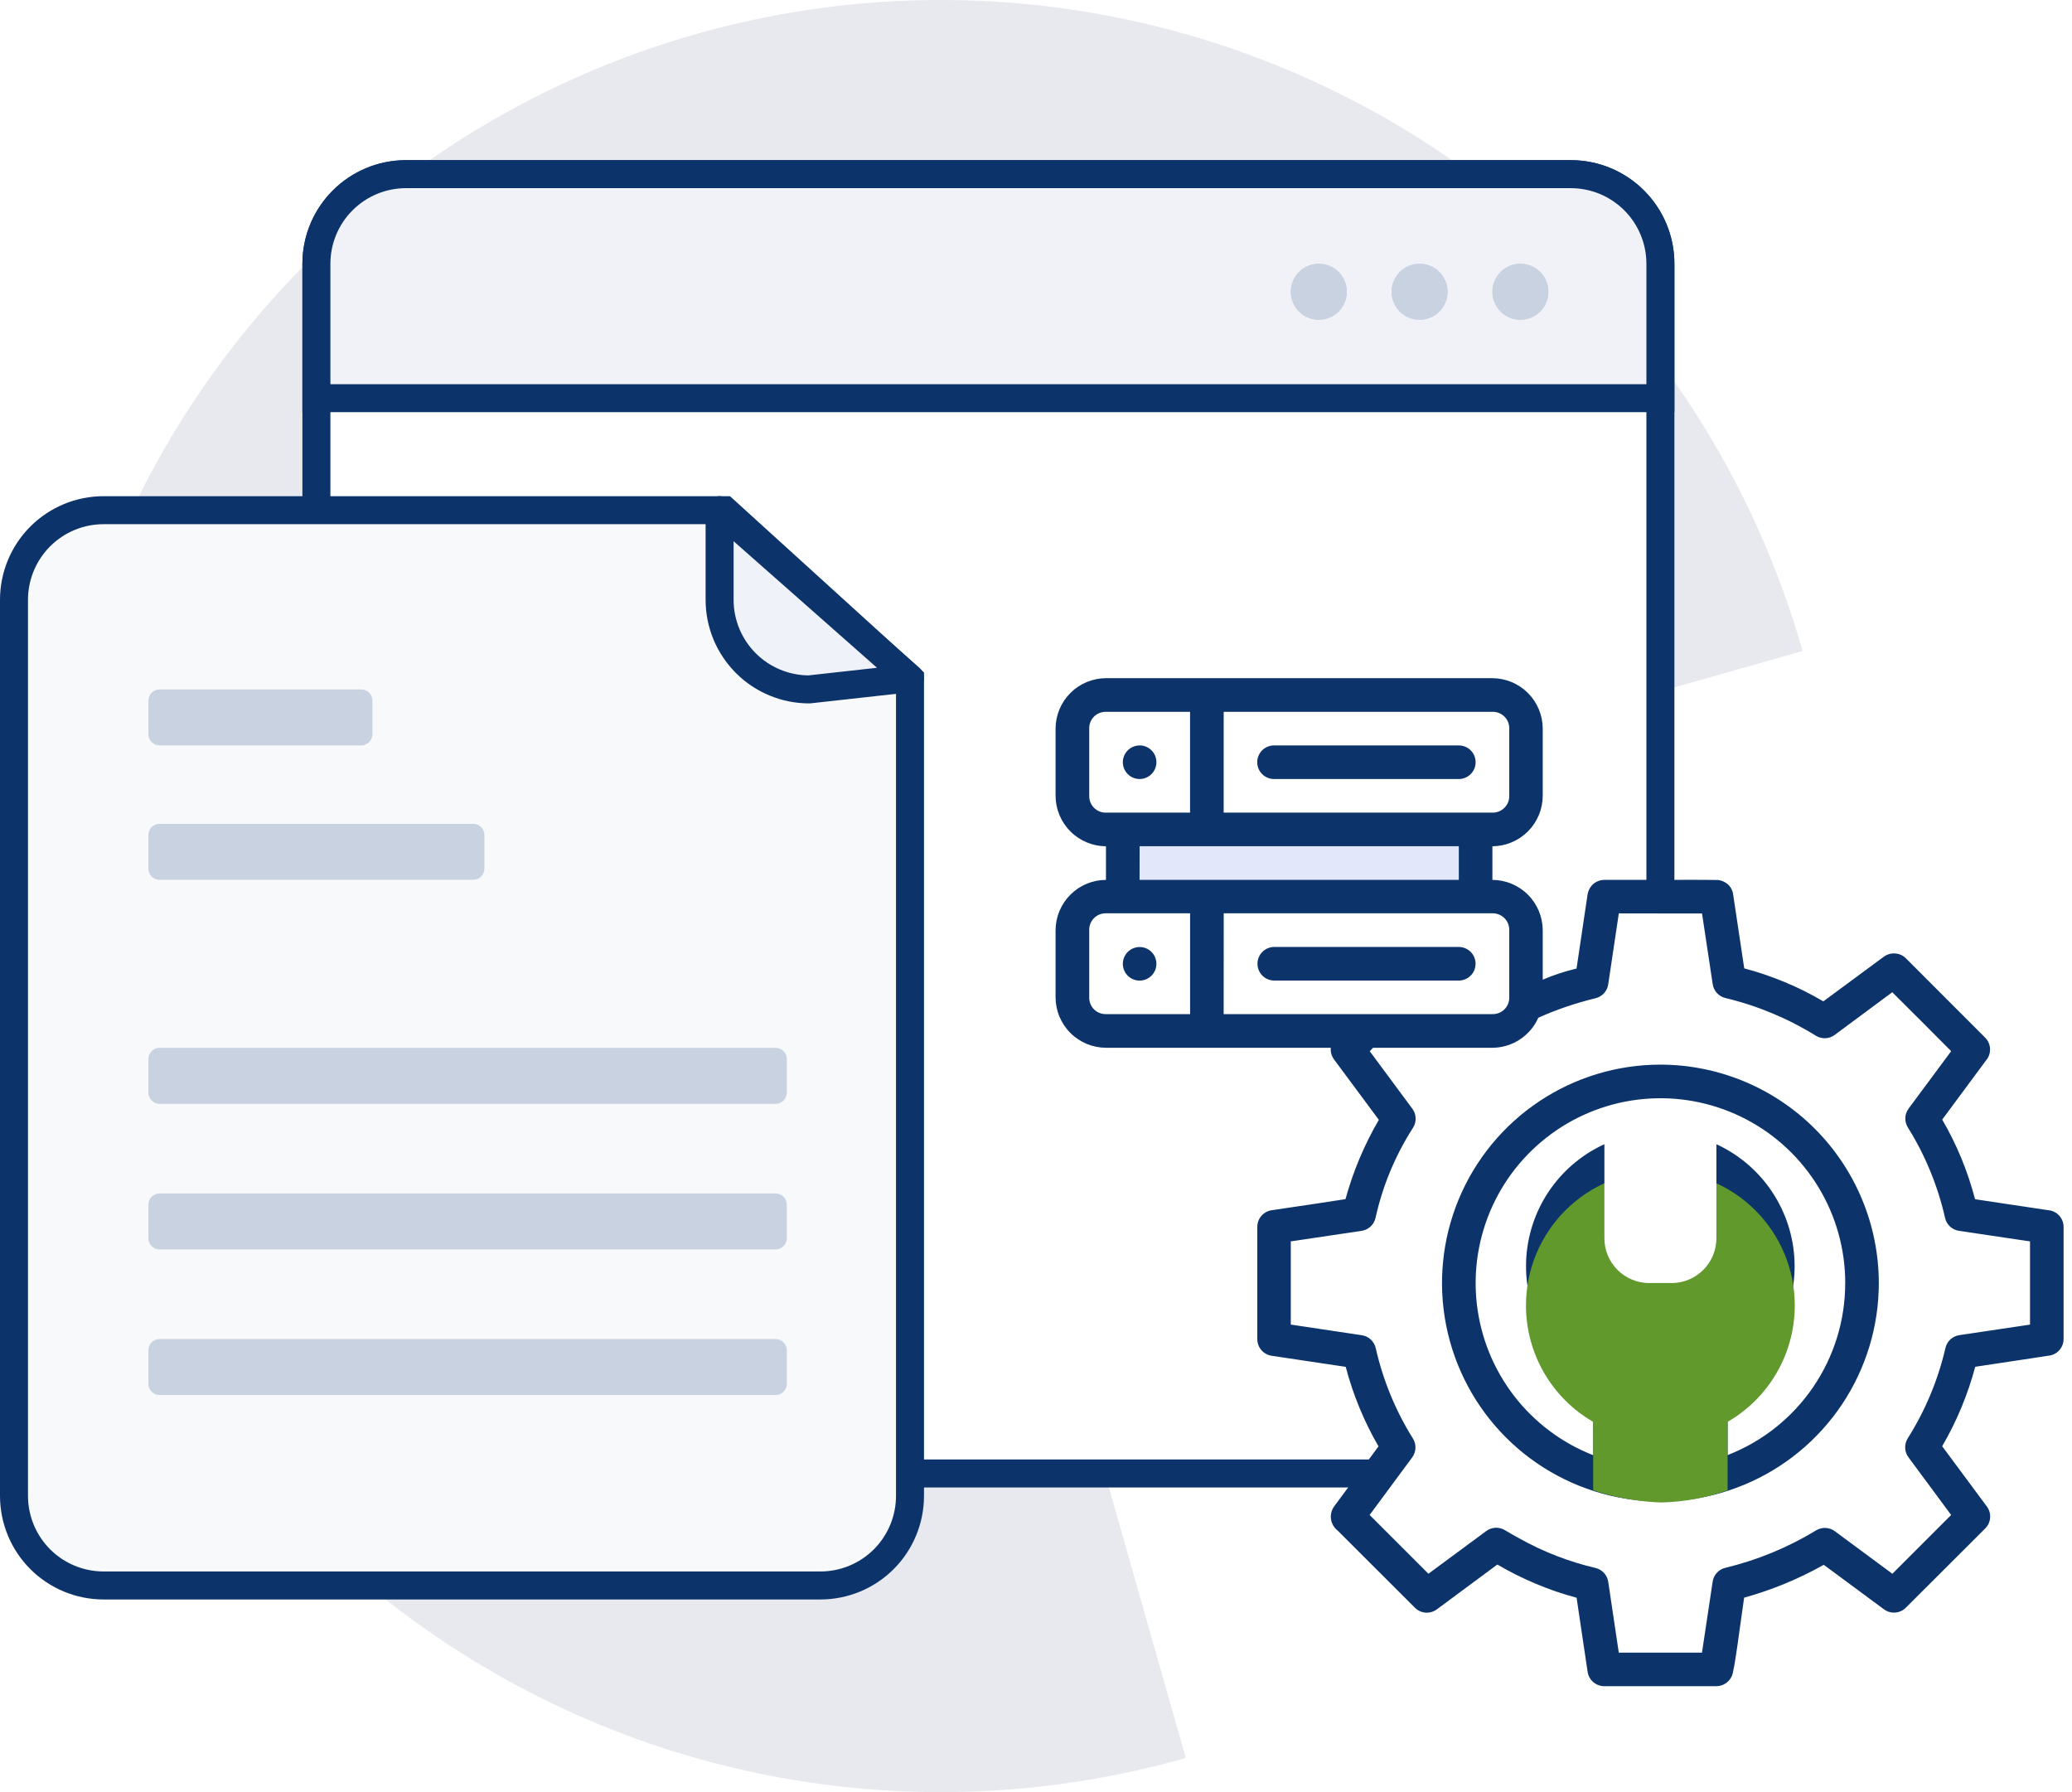 <svg width="185" height="160" viewBox="0 0 185 160" fill="none" xmlns="http://www.w3.org/2000/svg">
<g clip-path="url(#clip0_3590_1146)">
<path d="M160.943 58.118C156.616 42.899 147.873 29.305 135.819 19.055C123.766 8.805 108.943 2.36 93.226 0.534C77.511 -1.291 61.608 1.585 47.526 8.798C33.442 16.011 21.813 27.238 14.111 41.061C6.409 54.882 2.979 70.677 4.254 86.448C5.53 102.219 11.453 117.257 21.275 129.662C31.098 142.067 44.378 151.28 59.436 156.137C74.495 160.994 90.656 161.276 105.874 156.948L93.839 114.626C86.99 116.574 79.717 116.447 72.939 114.261C66.163 112.075 60.187 107.929 55.766 102.347C51.346 96.765 48.681 89.998 48.106 82.901C47.533 75.804 49.076 68.697 52.541 62.477C56.007 56.257 61.239 51.205 67.576 47.959C73.913 44.713 81.071 43.419 88.143 44.24C95.218 45.061 101.89 47.961 107.315 52.575C112.739 57.187 116.674 63.304 118.621 70.153L160.943 58.118Z" fill="#E7E9EF"/>
<path d="M140.25 15.549H36.25C31.832 15.549 28.25 19.131 28.25 23.549V123.549C28.25 127.967 31.832 131.549 36.25 131.549H140.25C144.668 131.549 148.25 127.967 148.25 123.549V23.549C148.25 19.131 144.668 15.549 140.25 15.549Z" fill="white" stroke="#0C346A" stroke-width="2.5"/>
<path d="M36.25 15.549H140.25C142.372 15.549 144.407 16.392 145.907 17.892C147.407 19.392 148.25 21.427 148.25 23.549V35.549H28.25V23.549C28.25 21.427 29.093 19.392 30.593 17.892C32.093 16.392 34.128 15.549 36.25 15.549Z" fill="#F0F2F8" stroke="#0C346A" stroke-width="2.5"/>
<path d="M117.75 28.549C119.131 28.549 120.25 27.43 120.25 26.049C120.25 24.668 119.131 23.549 117.75 23.549C116.369 23.549 115.25 24.668 115.25 26.049C115.25 27.43 116.369 28.549 117.75 28.549Z" fill="#C9D2E1"/>
<path d="M117.75 27.799C118.716 27.799 119.5 27.015 119.5 26.049C119.5 25.082 118.716 24.299 117.75 24.299C116.784 24.299 116 25.082 116 26.049C116 27.015 116.784 27.799 117.75 27.799Z" stroke="#C9D2E1" stroke-width="1.5"/>
<path d="M126.75 28.549C128.131 28.549 129.25 27.43 129.25 26.049C129.25 24.668 128.131 23.549 126.75 23.549C125.369 23.549 124.25 24.668 124.25 26.049C124.25 27.43 125.369 28.549 126.75 28.549Z" fill="#C9D2E1"/>
<path d="M126.75 27.799C127.716 27.799 128.5 27.015 128.5 26.049C128.5 25.082 127.716 24.299 126.75 24.299C125.784 24.299 125 25.082 125 26.049C125 27.015 125.784 27.799 126.75 27.799Z" stroke="#C9D2E1" stroke-width="1.5"/>
<path d="M135.75 28.549C137.131 28.549 138.25 27.43 138.25 26.049C138.25 24.668 137.131 23.549 135.75 23.549C134.369 23.549 133.25 24.668 133.25 26.049C133.25 27.43 134.369 28.549 135.75 28.549Z" fill="#C9D2E1"/>
<path d="M135.75 27.799C136.716 27.799 137.5 27.015 137.5 26.049C137.5 25.082 136.716 24.299 135.75 24.299C134.784 24.299 134 25.082 134 26.049C134 27.015 134.784 27.799 135.75 27.799Z" stroke="#C9D2E1" stroke-width="1.5"/>
<path d="M98.751 63.049H133.251C133.645 63.048 134.036 63.125 134.4 63.276C134.764 63.426 135.095 63.647 135.374 63.926C135.653 64.204 135.874 64.536 136.024 64.9C136.175 65.264 136.252 65.655 136.251 66.049V72.049C136.252 72.443 136.175 72.834 136.024 73.198C135.874 73.562 135.653 73.893 135.374 74.172C135.095 74.451 134.764 74.672 134.4 74.822C134.036 74.973 133.645 75.05 133.251 75.049H98.751C98.357 75.05 97.966 74.973 97.602 74.822C97.238 74.672 96.907 74.451 96.628 74.172C96.349 73.893 96.128 73.562 95.978 73.198C95.827 72.834 95.75 72.443 95.751 72.049V66.049C95.75 65.655 95.827 65.264 95.978 64.9C96.128 64.536 96.349 64.204 96.628 63.926C96.907 63.647 97.238 63.426 97.602 63.276C97.966 63.125 98.357 63.048 98.751 63.049Z" fill="white"/>
<path d="M98.751 81.049H133.251C133.645 81.048 134.036 81.125 134.4 81.276C134.764 81.426 135.095 81.647 135.374 81.926C135.653 82.204 135.874 82.536 136.024 82.9C136.175 83.264 136.252 83.655 136.251 84.049V90.049C136.252 90.443 136.175 90.834 136.024 91.198C135.874 91.562 135.653 91.893 135.374 92.172C135.095 92.451 134.764 92.672 134.4 92.822C134.036 92.973 133.645 93.05 133.251 93.049H98.751C98.357 93.05 97.966 92.973 97.602 92.822C97.238 92.672 96.907 92.451 96.628 92.172C96.349 91.893 96.128 91.562 95.978 91.198C95.827 90.834 95.75 90.443 95.751 90.049V84.049C95.75 83.655 95.827 83.264 95.978 82.9C96.128 82.536 96.349 82.204 96.628 81.926C96.907 81.647 97.238 81.426 97.602 81.276C97.966 81.125 98.357 81.048 98.751 81.049Z" fill="white"/>
<path d="M120.835 93.049L119.194 94.689L122.106 98.618L123.776 100.874C123.486 101.334 123.229 101.811 122.967 102.286C122.856 102.486 122.73 102.686 122.624 102.886C121.553 104.946 120.747 107.134 120.224 109.396L117.391 109.818L112.633 110.527V120.557L116.108 121.08L120.239 121.698C120.924 124.719 122.113 127.603 123.756 130.23L120.577 134.53L119.184 136.4L120.984 138.2L126.268 143.48L129.098 141.38L132.458 138.893C132.895 139.167 133.349 139.409 133.8 139.658C136.051 140.917 138.467 141.855 140.978 142.444L142.109 150.044H152.129H152.135L153.269 142.43C156.288 141.736 159.172 140.547 161.803 138.912L167.976 143.482L175.06 136.398L170.475 130.211C172.13 127.589 173.331 124.707 174.029 121.686L180.354 120.743L181.62 120.555V110.538L174.006 109.404C173.322 106.379 172.133 103.491 170.49 100.861L175.056 94.698L167.975 87.617L161.787 92.199C161.648 92.111 161.5 92.038 161.359 91.953C158.855 90.428 156.125 89.312 153.27 88.646L152.134 81.055H152.128H147.128H142.118L140.981 88.666C140.227 88.837 139.483 89.04 138.749 89.275H138.743C138.543 89.339 138.352 89.421 138.154 89.489C137.097 89.849 136.062 90.27 135.054 90.751" fill="white"/>
<path d="M166.25 115.549C166.25 119.109 165.194 122.589 163.216 125.549C161.239 128.509 158.427 130.816 155.138 132.179C151.849 133.541 148.23 133.898 144.738 133.203C141.247 132.508 138.039 130.794 135.522 128.277C133.005 125.759 131.29 122.552 130.596 119.061C129.901 115.569 130.258 111.95 131.62 108.661C132.983 105.372 135.29 102.56 138.25 100.582C141.21 98.605 144.69 97.549 148.25 97.549C153.024 97.549 157.602 99.445 160.978 102.821C164.354 106.197 166.25 110.775 166.25 115.549Z" fill="white"/>
<path d="M100.25 75.049H131.75V81.049H100.25V75.049Z" fill="#E2E7FA"/>
<path d="M168.149 85.451L162.797 89.4C160.588 88.102 158.212 87.111 155.736 86.453L154.743 79.838C154.697 79.497 154.532 79.183 154.277 78.953C154.038 78.749 153.747 78.615 153.436 78.566C151.727 78.538 149.976 78.555 148.253 78.555H143.227C142.822 78.563 142.436 78.73 142.152 79.02C141.946 79.247 141.808 79.527 141.752 79.829L140.762 86.471C139.729 86.715 138.72 87.047 137.744 87.464V83.05C137.739 81.859 137.264 80.719 136.422 79.878C135.581 79.036 134.44 78.561 133.25 78.556V75.556C134.442 75.547 135.582 75.069 136.424 74.225C137.265 73.381 137.74 72.239 137.744 71.047V65.047C137.74 63.856 137.265 62.715 136.424 61.872C135.582 61.029 134.441 60.553 133.25 60.547H98.747C97.555 60.552 96.413 61.027 95.57 61.87C94.727 62.713 94.252 63.855 94.247 65.047V71.047C94.252 72.24 94.728 73.382 95.57 74.226C96.413 75.07 97.554 75.548 98.747 75.556V78.556C97.556 78.56 96.415 79.035 95.572 79.876C94.729 80.718 94.253 81.859 94.247 83.05V89.05C94.253 90.241 94.729 91.382 95.572 92.223C96.415 93.065 97.556 93.54 98.747 93.544H118.821C118.786 93.915 118.889 94.287 119.111 94.587C120.444 96.387 121.778 98.184 123.111 99.978C121.814 102.198 120.813 104.579 120.132 107.059C117.932 107.403 115.732 107.723 113.532 108.049C113.178 108.103 112.854 108.283 112.621 108.556C112.387 108.828 112.259 109.175 112.26 109.534V119.556C112.259 119.915 112.387 120.262 112.621 120.534C112.854 120.807 113.178 120.986 113.532 121.041C115.74 121.367 117.947 121.697 120.153 122.031C120.807 124.518 121.792 126.905 123.08 129.131C121.759 130.922 120.437 132.712 119.113 134.501C118.878 134.83 118.781 135.238 118.84 135.638C118.9 136.038 119.112 136.399 119.432 136.646C121.737 138.938 124.037 141.235 126.332 143.537C126.587 143.793 126.925 143.948 127.285 143.974C127.645 144 128.003 143.896 128.292 143.68C130.095 142.351 131.895 141.018 133.692 139.68C135.907 140.982 138.286 141.979 140.767 142.645L141.751 149.257C141.803 149.613 141.982 149.939 142.255 150.175C142.527 150.411 142.876 150.54 143.236 150.54H153.257C153.545 150.537 153.826 150.453 154.067 150.296C154.308 150.139 154.5 149.917 154.619 149.655C154.852 149.291 155.382 144.955 155.726 142.638C158.206 141.951 160.593 140.967 162.836 139.705L168.206 143.675C168.495 143.891 168.853 143.995 169.213 143.969C169.573 143.943 169.911 143.788 170.166 143.532L177.253 136.457C177.509 136.202 177.664 135.864 177.69 135.504C177.717 135.144 177.612 134.786 177.396 134.497L173.409 129.118C174.705 126.896 175.697 124.51 176.359 122.025L181.703 121.219L182.854 121.043C183.233 121.016 183.589 120.847 183.847 120.568C184.106 120.29 184.25 119.923 184.249 119.543V109.536C184.248 109.157 184.104 108.792 183.845 108.514C183.587 108.237 183.232 108.068 182.854 108.042L176.344 107.066C175.696 104.573 174.709 102.181 173.411 99.956L177.321 94.677C177.568 94.39 177.697 94.021 177.683 93.642C177.669 93.264 177.513 92.906 177.245 92.638L170.164 85.551C169.933 85.316 169.628 85.168 169.3 85.132C169.097 85.105 168.891 85.119 168.693 85.174C168.496 85.228 168.312 85.323 168.152 85.451H168.149ZM98.749 63.551H106.255V72.551H98.747C98.549 72.555 98.352 72.519 98.168 72.444C97.984 72.37 97.817 72.259 97.677 72.118C97.538 71.977 97.428 71.809 97.355 71.625C97.282 71.441 97.248 71.243 97.253 71.045V65.045C97.248 64.847 97.283 64.651 97.356 64.467C97.429 64.284 97.539 64.117 97.679 63.977C97.819 63.837 97.986 63.728 98.169 63.655C98.353 63.581 98.549 63.547 98.747 63.552L98.749 63.551ZM109.258 63.551H133.25C133.448 63.545 133.646 63.58 133.83 63.653C134.015 63.726 134.182 63.836 134.323 63.975C134.464 64.115 134.575 64.282 134.649 64.466C134.724 64.65 134.76 64.847 134.756 65.045V71.045C134.76 71.244 134.724 71.442 134.65 71.626C134.576 71.811 134.465 71.978 134.324 72.119C134.184 72.26 134.016 72.371 133.831 72.445C133.647 72.519 133.449 72.555 133.25 72.551H109.256L109.258 63.551ZM101.752 66.551C101.455 66.551 101.165 66.639 100.919 66.804C100.672 66.969 100.48 67.203 100.366 67.477C100.253 67.751 100.223 68.052 100.281 68.344C100.339 68.635 100.482 68.902 100.691 69.112C100.901 69.321 101.168 69.464 101.459 69.522C101.75 69.58 102.052 69.55 102.326 69.437C102.6 69.323 102.834 69.131 102.999 68.884C103.164 68.638 103.252 68.347 103.252 68.051C103.252 67.854 103.214 67.658 103.138 67.476C103.063 67.293 102.952 67.128 102.813 66.988C102.673 66.849 102.508 66.738 102.325 66.663C102.143 66.587 101.947 66.549 101.75 66.549L101.752 66.551ZM113.752 66.551C113.354 66.551 112.973 66.709 112.691 66.99C112.41 67.272 112.252 67.653 112.252 68.051C112.252 68.449 112.41 68.83 112.691 69.112C112.973 69.393 113.354 69.551 113.752 69.551H130.252C130.65 69.551 131.031 69.393 131.313 69.112C131.594 68.83 131.752 68.449 131.752 68.051C131.752 67.653 131.594 67.272 131.313 66.99C131.031 66.709 130.65 66.551 130.252 66.551H113.752ZM101.752 75.551H130.252V78.551H101.747L101.752 75.551ZM98.752 81.539H106.258V90.539H98.747C98.549 90.544 98.353 90.509 98.169 90.436C97.985 90.363 97.819 90.253 97.679 90.113C97.539 89.973 97.429 89.807 97.356 89.623C97.283 89.439 97.248 89.243 97.253 89.045V83.045C97.248 82.847 97.282 82.649 97.355 82.465C97.428 82.28 97.538 82.113 97.677 81.972C97.817 81.831 97.984 81.72 98.168 81.646C98.352 81.571 98.549 81.535 98.747 81.539H98.752ZM109.261 81.539H133.25C133.449 81.535 133.647 81.571 133.831 81.645C134.016 81.719 134.184 81.83 134.324 81.971C134.465 82.111 134.576 82.279 134.65 82.464C134.724 82.648 134.76 82.846 134.756 83.045V89.045C134.76 89.243 134.724 89.44 134.649 89.624C134.575 89.808 134.464 89.975 134.323 90.115C134.182 90.254 134.015 90.364 133.83 90.437C133.646 90.51 133.448 90.544 133.25 90.539H109.256L109.261 81.539ZM144.537 81.545L148.258 81.551H151.967L152.919 87.862C152.963 88.159 153.095 88.437 153.298 88.658C153.501 88.88 153.766 89.035 154.059 89.104C156.908 89.786 159.63 90.919 162.121 92.462C162.375 92.622 162.671 92.702 162.971 92.692C163.271 92.681 163.561 92.582 163.803 92.405L168.953 88.585C170.709 90.336 172.468 92.085 174.212 93.847L170.412 98.971C170.233 99.213 170.131 99.503 170.119 99.803C170.107 100.104 170.186 100.401 170.345 100.656C171.898 103.145 173.021 105.877 173.667 108.739C173.735 109.035 173.89 109.303 174.114 109.509C174.337 109.714 174.618 109.847 174.918 109.89L181.252 110.83V118.26L174.941 119.2C174.642 119.244 174.364 119.378 174.142 119.583C173.921 119.789 173.766 120.056 173.699 120.351C173.038 123.209 171.9 125.934 170.333 128.414C170.172 128.67 170.093 128.969 170.105 129.271C170.117 129.573 170.22 129.864 170.4 130.107L174.209 135.257L168.962 140.504L163.823 136.704C163.582 136.526 163.292 136.424 162.992 136.412C162.693 136.4 162.396 136.479 162.141 136.637C159.634 138.16 156.907 139.285 154.055 139.971C153.763 140.04 153.498 140.194 153.295 140.415C153.092 140.636 152.959 140.913 152.915 141.21L151.963 147.544H144.533L143.593 141.222C143.548 140.924 143.414 140.646 143.209 140.425C143.003 140.204 142.736 140.05 142.442 139.983C140.067 139.425 137.782 138.538 135.654 137.346C135.189 137.089 134.766 136.861 134.391 136.625C134.135 136.464 133.836 136.384 133.534 136.396C133.232 136.408 132.941 136.511 132.698 136.692L127.539 140.501L122.289 135.254C123.552 133.539 124.818 131.826 126.089 130.115C126.267 129.873 126.369 129.584 126.381 129.284C126.393 128.984 126.314 128.688 126.156 128.433C124.603 125.947 123.48 123.218 122.834 120.359C122.767 120.065 122.613 119.797 122.392 119.592C122.171 119.387 121.893 119.253 121.595 119.208C119.48 118.892 117.364 118.575 115.249 118.256V110.83C117.353 110.514 119.457 110.201 121.562 109.89C121.863 109.847 122.143 109.714 122.366 109.509C122.59 109.303 122.745 109.035 122.813 108.739C123.446 105.874 124.582 103.144 126.167 100.676C126.328 100.42 126.407 100.121 126.395 99.819C126.384 99.517 126.281 99.225 126.1 98.983C124.833 97.269 123.567 95.559 122.3 93.853L122.593 93.545H133.25C134.119 93.54 134.969 93.284 135.696 92.808C136.424 92.332 136.998 91.656 137.35 90.861C138.989 90.128 140.693 89.547 142.439 89.127C142.733 89.06 143 88.906 143.206 88.685C143.411 88.464 143.545 88.186 143.59 87.888L144.537 81.545ZM113.774 84.543C113.376 84.543 112.995 84.701 112.713 84.982C112.432 85.263 112.274 85.645 112.274 86.043C112.274 86.441 112.432 86.822 112.713 87.103C112.995 87.385 113.376 87.543 113.774 87.543H130.247C130.645 87.543 131.026 87.385 131.308 87.103C131.589 86.822 131.747 86.441 131.747 86.043C131.747 85.645 131.589 85.263 131.308 84.982C131.026 84.701 130.645 84.543 130.247 84.543H113.774ZM101.751 84.549C101.454 84.549 101.164 84.637 100.918 84.802C100.671 84.966 100.479 85.201 100.365 85.475C100.252 85.749 100.222 86.05 100.28 86.341C100.338 86.632 100.481 86.9 100.69 87.109C100.9 87.319 101.167 87.462 101.458 87.52C101.749 87.578 102.051 87.548 102.325 87.435C102.599 87.321 102.833 87.129 102.998 86.882C103.163 86.636 103.251 86.346 103.251 86.049C103.251 85.651 103.093 85.269 102.812 84.988C102.53 84.707 102.149 84.549 101.751 84.549ZM148.251 95.049C144.394 95.049 140.624 96.192 137.417 98.335C134.211 100.478 131.711 103.523 130.235 107.087C128.76 110.65 128.373 114.571 129.126 118.353C129.878 122.136 131.735 125.61 134.462 128.337C137.19 131.065 140.664 132.922 144.447 133.674C148.229 134.427 152.15 134.04 155.713 132.565C159.277 131.089 162.322 128.589 164.465 125.382C166.607 122.176 167.751 118.406 167.751 114.549C167.745 109.379 165.689 104.423 162.033 100.767C158.377 97.111 153.421 95.055 148.251 95.049ZM164.751 114.549C164.754 117.869 163.753 121.113 161.879 123.854C160.005 126.595 157.346 128.706 154.251 129.909V123.438C156.142 122.342 157.698 120.75 158.751 118.834C159.804 116.918 160.313 114.751 160.224 112.567C160.135 110.383 159.452 108.264 158.247 106.441C157.042 104.617 155.361 103.157 153.387 102.218C153.158 102.108 152.906 102.058 152.652 102.073C152.399 102.088 152.154 102.167 151.939 102.303C151.725 102.439 151.549 102.628 151.428 102.851C151.308 103.074 151.245 103.324 151.248 103.578V111.553C151.252 111.751 151.216 111.948 151.141 112.132C151.067 112.316 150.956 112.483 150.815 112.623C150.674 112.762 150.507 112.872 150.322 112.945C150.138 113.018 149.94 113.052 149.742 113.047H146.742C146.544 113.052 146.348 113.017 146.164 112.944C145.98 112.871 145.814 112.761 145.674 112.621C145.534 112.481 145.424 112.315 145.351 112.131C145.278 111.947 145.243 111.751 145.248 111.553V103.577C145.248 103.324 145.184 103.075 145.063 102.853C144.941 102.631 144.765 102.444 144.551 102.308C144.337 102.173 144.092 102.094 143.84 102.078C143.587 102.063 143.335 102.112 143.106 102.22C141.13 103.155 139.448 104.612 138.241 106.435C137.035 108.258 136.351 110.376 136.262 112.56C136.174 114.744 136.685 116.911 137.74 118.825C138.795 120.739 140.354 122.328 142.248 123.42L142.254 129.92C139.457 128.828 137.011 126.994 135.179 124.614C133.348 122.235 132.2 119.401 131.86 116.418C131.52 113.434 132.001 110.415 133.25 107.684C134.499 104.954 136.47 102.616 138.95 100.923C141.43 99.23 144.324 98.245 147.322 98.076C150.32 97.906 153.307 98.558 155.962 99.961C158.617 101.363 160.839 103.464 162.388 106.036C163.937 108.608 164.755 111.554 164.754 114.557L164.751 114.549ZM154.251 106.349C155.187 107.198 155.936 108.232 156.453 109.385C156.969 110.538 157.241 111.785 157.251 113.049C157.249 114.752 156.763 116.419 155.852 117.858C154.94 119.296 153.64 120.447 152.101 121.176C151.846 121.298 151.631 121.489 151.48 121.728C151.329 121.967 151.249 122.244 151.248 122.527V130.768C149.266 131.15 147.23 131.15 145.248 130.768V122.52C145.249 122.234 145.168 121.954 145.015 121.713C144.862 121.472 144.643 121.279 144.384 121.158C142.847 120.43 141.549 119.281 140.639 117.845C139.729 116.408 139.246 114.743 139.245 113.043C139.255 111.78 139.526 110.533 140.043 109.381C140.559 108.229 141.309 107.196 142.245 106.349V111.549C142.245 112.139 142.361 112.724 142.587 113.269C142.813 113.814 143.144 114.31 143.561 114.727C143.978 115.144 144.474 115.475 145.019 115.701C145.564 115.927 146.149 116.043 146.739 116.043H149.739C150.33 116.044 150.916 115.929 151.463 115.703C152.009 115.478 152.506 115.148 152.925 114.73C153.343 114.313 153.676 113.817 153.903 113.271C154.13 112.725 154.247 112.14 154.248 111.549L154.251 106.349Z" fill="#0C346A"/>
<g filter="url(#filter0_d_3590_1146)">
<path d="M142.248 130.051V123.942C140.424 122.889 138.909 121.374 137.855 119.55C136.802 117.725 136.248 115.656 136.248 113.55C136.248 110.367 137.512 107.315 139.763 105.064C142.013 102.814 145.065 101.55 148.248 101.55C151.431 101.55 154.483 102.814 156.733 105.064C158.984 107.315 160.248 110.367 160.248 113.55C160.248 115.656 159.693 117.725 158.64 119.55C157.586 121.374 156.072 122.889 154.248 123.942V130.05C152.353 130.721 150.364 131.089 148.354 131.14C146.277 131.075 144.22 130.708 142.248 130.051Z" fill="#61992C"/>
</g>
<path d="M143.25 99.549H153.25V110.549C153.25 111.61 152.829 112.627 152.078 113.377C151.328 114.127 150.311 114.549 149.25 114.549H147.25C146.189 114.549 145.172 114.127 144.422 113.377C143.671 112.627 143.25 111.61 143.25 110.549V99.549Z" fill="white"/>
<path d="M9.25 45.549H64.695L81.25 60.589V133.549C81.25 135.671 80.407 137.706 78.907 139.206C77.407 140.706 75.372 141.549 73.25 141.549H9.25C7.128 141.549 5.093 140.706 3.593 139.206C2.093 137.706 1.25 135.671 1.25 133.549V53.549C1.25 51.427 2.093 49.392 3.593 47.892C5.093 46.392 7.128 45.549 9.25 45.549Z" fill="#F8F9FA" stroke="#0C346A" stroke-width="2.5"/>
<path d="M64.25 45.549L81.25 60.549L72.25 61.549C70.128 61.549 68.093 60.706 66.593 59.206C65.093 57.706 64.25 55.671 64.25 53.549V45.549Z" fill="#F0F2F9" stroke="#0C346A" stroke-width="2.5" stroke-linecap="round" stroke-linejoin="round"/>
<path d="M32.25 61.549H14.25C13.698 61.549 13.25 61.997 13.25 62.549V65.549C13.25 66.101 13.698 66.549 14.25 66.549H32.25C32.802 66.549 33.25 66.101 33.25 65.549V62.549C33.25 61.997 32.802 61.549 32.25 61.549Z" fill="#C9D2E1"/>
<path d="M69.25 106.549H14.25C13.698 106.549 13.25 106.997 13.25 107.549V110.549C13.25 111.101 13.698 111.549 14.25 111.549H69.25C69.802 111.549 70.25 111.101 70.25 110.549V107.549C70.25 106.997 69.802 106.549 69.25 106.549Z" fill="#C9D2E1"/>
<path d="M42.25 73.549H14.25C13.698 73.549 13.25 73.997 13.25 74.549V77.549C13.25 78.101 13.698 78.549 14.25 78.549H42.25C42.802 78.549 43.25 78.101 43.25 77.549V74.549C43.25 73.997 42.802 73.549 42.25 73.549Z" fill="#C9D2E1"/>
<path d="M69.25 93.549H14.25C13.698 93.549 13.25 93.997 13.25 94.549V97.549C13.25 98.101 13.698 98.549 14.25 98.549H69.25C69.802 98.549 70.25 98.101 70.25 97.549V94.549C70.25 93.997 69.802 93.549 69.25 93.549Z" fill="#C9D2E1"/>
<path d="M69.25 119.549H14.25C13.698 119.549 13.25 119.997 13.25 120.549V123.549C13.25 124.101 13.698 124.549 14.25 124.549H69.25C69.802 124.549 70.25 124.101 70.25 123.549V120.549C70.25 119.997 69.802 119.549 69.25 119.549Z" fill="#C9D2E1"/>
</g>
<defs>
<filter id="filter0_d_3590_1146" x="130.248" y="98.55" width="36" height="41.59" filterUnits="userSpaceOnUse" color-interpolation-filters="sRGB">
<feFlood flood-opacity="0" result="BackgroundImageFix"/>
<feColorMatrix in="SourceAlpha" type="matrix" values="0 0 0 0 0 0 0 0 0 0 0 0 0 0 0 0 0 0 127 0" result="hardAlpha"/>
<feOffset dy="3"/>
<feGaussianBlur stdDeviation="3"/>
<feColorMatrix type="matrix" values="0 0 0 0 0.38 0 0 0 0 0.6 0 0 0 0 0.173 0 0 0 0.4 0"/>
<feBlend mode="normal" in2="BackgroundImageFix" result="effect1_dropShadow_3590_1146"/>
<feBlend mode="normal" in="SourceGraphic" in2="effect1_dropShadow_3590_1146" result="shape"/>
</filter>
<clipPath id="clip0_3590_1146">
<rect width="184.25" height="160" fill="white"/>
</clipPath>
</defs>
</svg>
